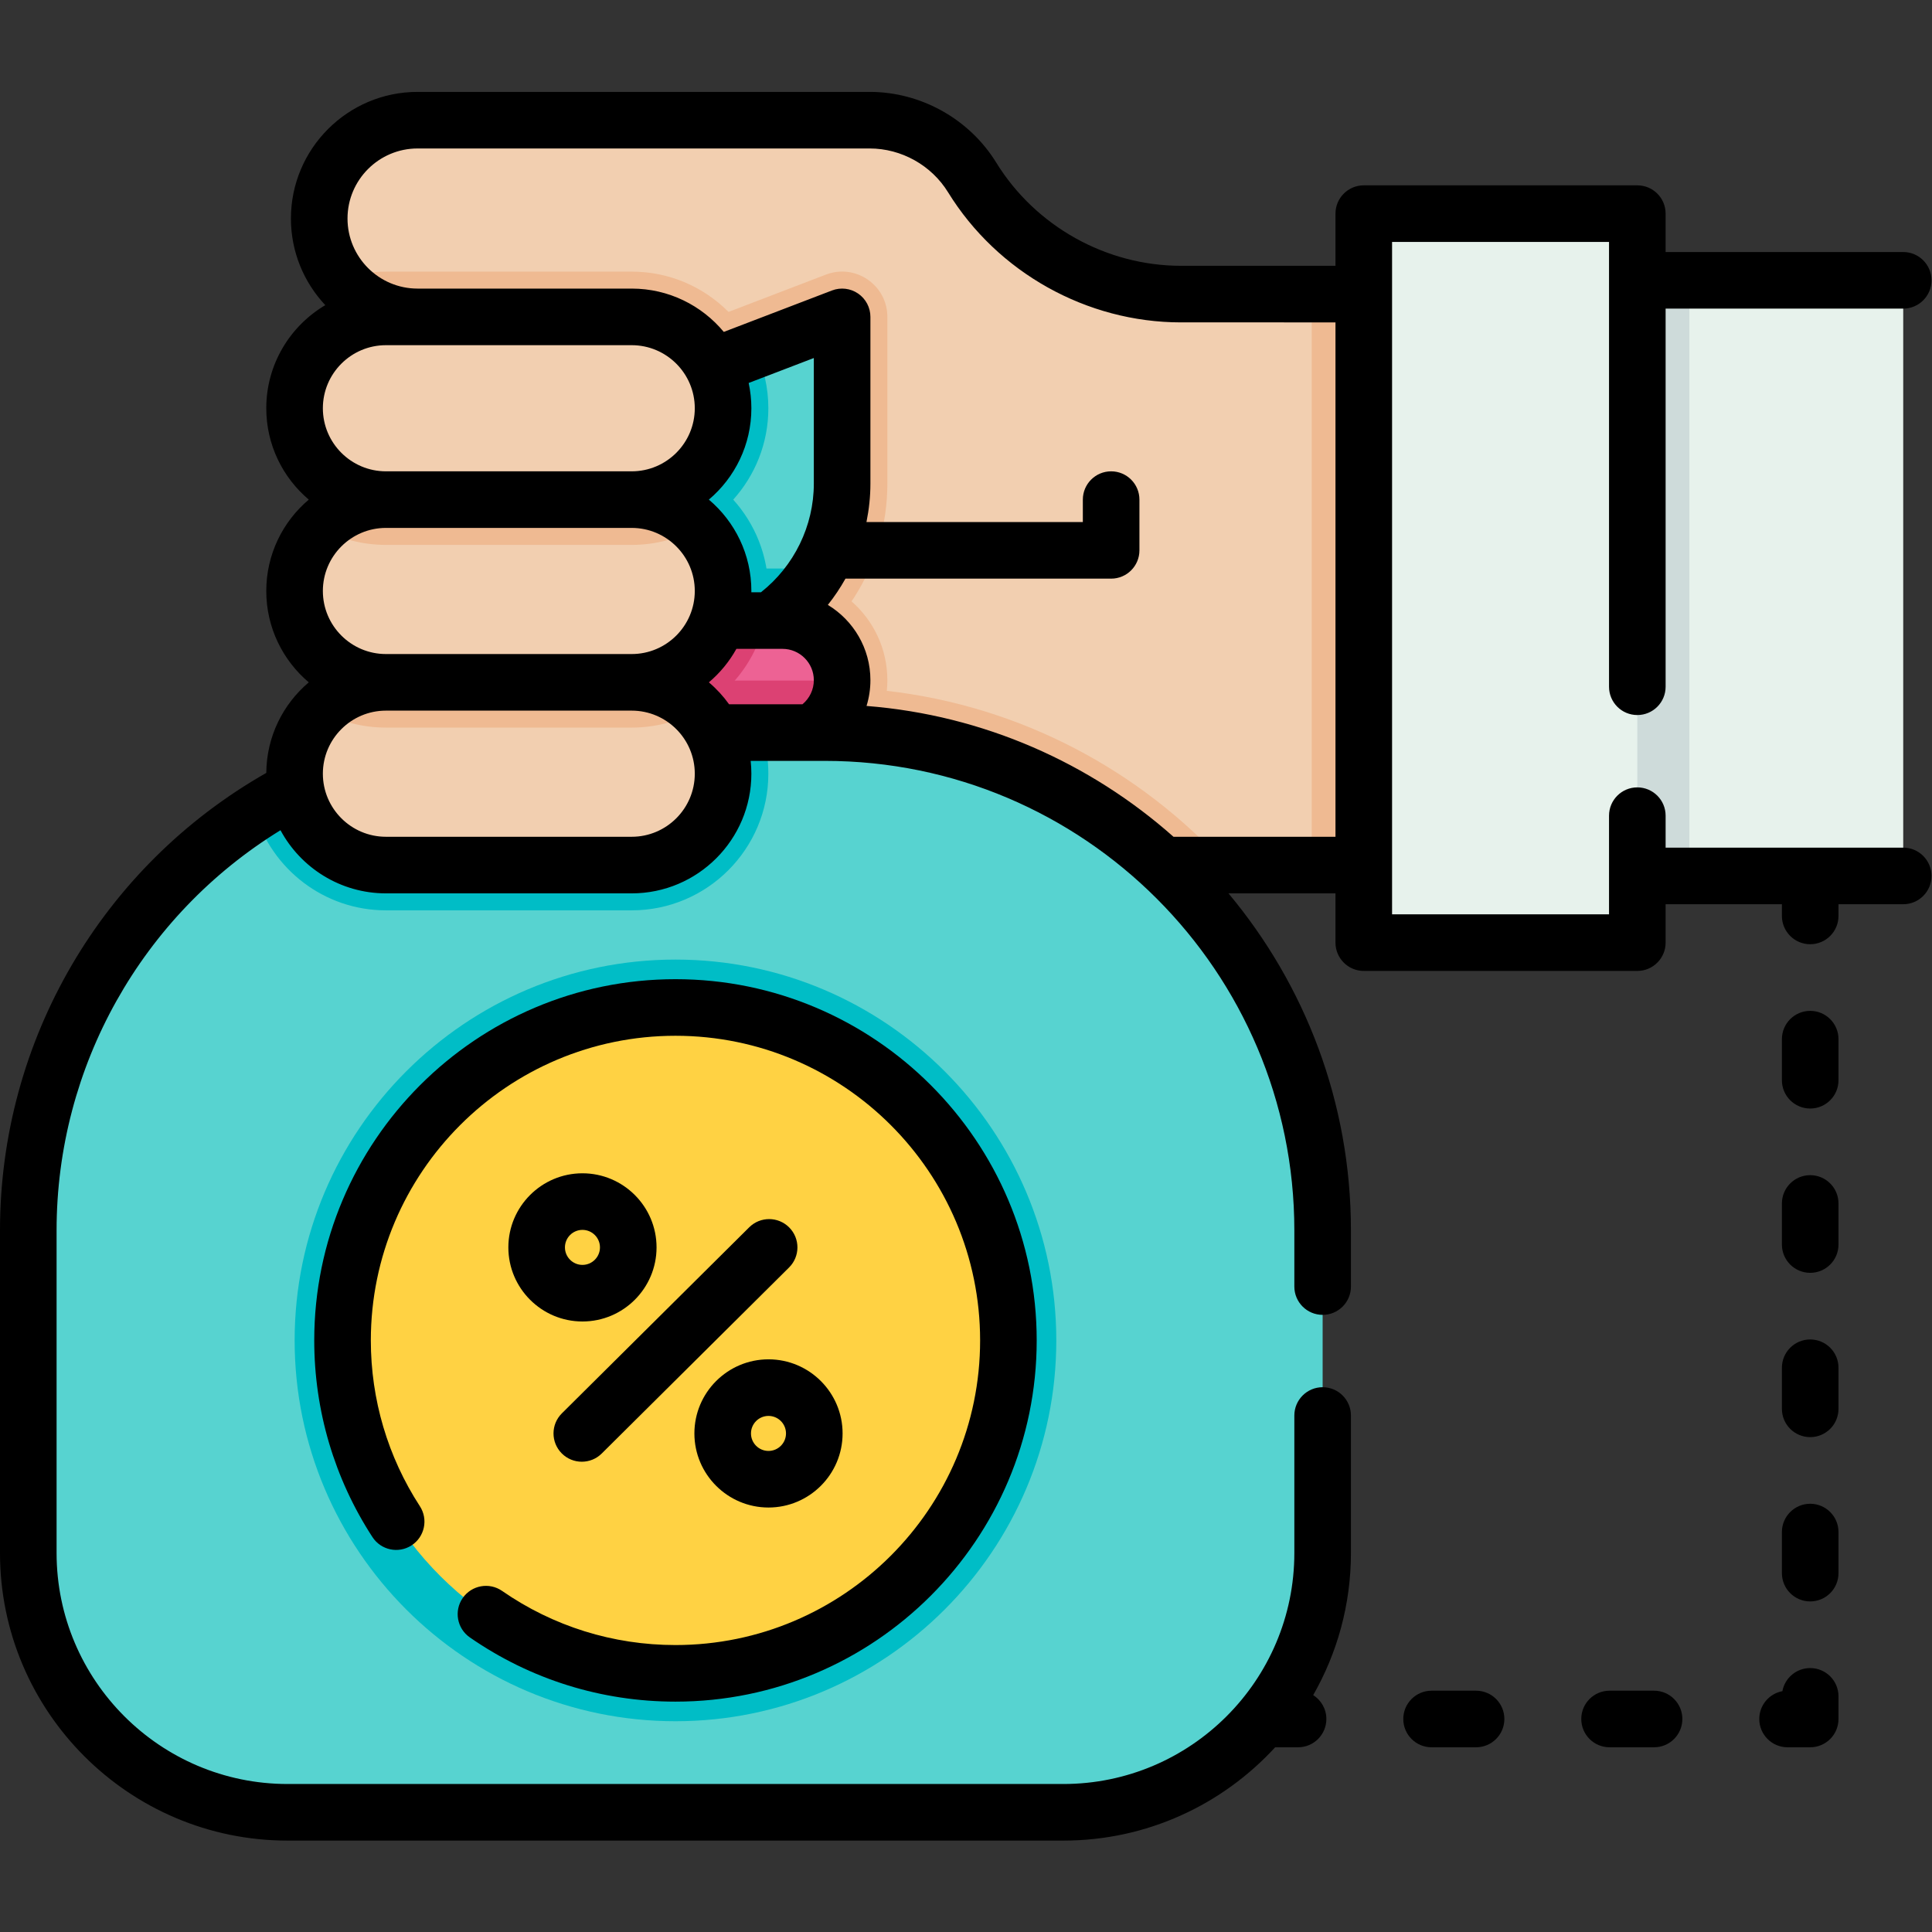 <svg xmlns="http://www.w3.org/2000/svg" xmlns:svg="http://www.w3.org/2000/svg" id="svg4851" xml:space="preserve" width="682.667" height="682.667" viewBox="0 0 682.667 682.667"><rect x="0" y="0" width="682.667" height="682.667" fill="#333333" stroke="none"/><defs id="defs4855"><clipPath clipPathUnits="userSpaceOnUse" id="clipPath4865"><path d="M 0,512 H 512 V 0 H 0 Z" id="path4863"></path></clipPath></defs><g id="g4857" transform="matrix(1.333,0,0,-1.333,0,682.667)"><g id="g4859"><g id="g4861" clip-path="url(#clipPath4865)"><g id="g4867" transform="translate(366.1,434.169)"><path d="M 0,0 V -151.35 H -193.97 V -6.04 h -61.44 c -7.199,0 -13.72,2.92 -18.43,7.63 -0.72,0.72 -1.41,1.49 -2.029,2.3 -3.521,4.44 -5.61,10.04 -5.61,16.14 0,14.4 11.669,26.07 26.069,26.07 h 119.841 c 5.54,0 10.88,-1.43 15.559,-4.05 4.68,-2.61 8.7,-6.4 11.6,-11.12 C -96.569,11.71 -75.619,0 -53.05,0 Z" style="fill:#f2cfb0;fill-opacity:1;fill-rule:nonzero;stroke:none" id="path4869"></path></g><g id="g4871" transform="translate(325.06,282.819)"><path d="m 0,0 h -152.931 v 143.89 l 6.92,-2.65 39.88,15.28 c 7.851,3.01 16.29,-2.8 16.29,-11.21 v -44.18 c 0,-10.84 -3.09,-21.34 -8.92,-30.37 -0.189,-0.29 -0.389,-0.57 -0.58,-0.85 5.82,-5.1 9.5,-12.58 9.5,-20.91 V 48.73 C -89.851,47.87 -89.9,47.02 -89.98,46.18 -54.49,42.13 -22.871,25.11 0,0" style="fill:#efba92;fill-opacity:1;fill-rule:nonzero;stroke:none" id="path4873"></path></g><g id="g4875" transform="translate(203.67,355.478)"><path d="M 0,0 C 0,-9.31 -3.53,-17.8 -9.31,-24.22 -3.53,-30.64 0,-39.14 0,-48.44 c 0,-9.3 -3.52,-17.8 -9.31,-24.22 H -31.54 V 72.65 h -61.44 c -7.2,0 -13.72,2.92 -18.43,7.63 -0.72,0.72 -1.41,1.49 -2.029,2.3 3.779,1.34 7.839,2.07 12.069,2.07 h 65.16 C -16.24,84.65 0,68.4 0,48.43 0,39.13 -3.53,30.63 -9.31,24.21 -3.53,17.79 0,9.3 0,0" style="fill:#efba92;fill-opacity:1;fill-rule:nonzero;stroke:none" id="path4877"></path></g><path d="m 347.711,282.819 h 32.783 v 151.352 h -32.783 z" style="fill:#efba92;fill-opacity:1;fill-rule:nonzero;stroke:none" id="path4879"></path><g id="g4881" transform="translate(223.22,428.129)"><path d="m 0,0 v -44.18 c 0,-8.79 -2.56,-16.99 -7,-23.86 -3.5,-5.45 -8.17,-10.08 -13.659,-13.54 -6.801,-4.29 -14.861,-6.77 -23.511,-6.77 -15.6,0 -29.309,8.09 -37.16,20.31 h -0.01 c -4.44,6.87 -7.01,15.07 -7.01,23.86 l 0,44.18 44.18,-16.92 21.17,8.11 z" style="fill:#57d3d0;fill-opacity:1;fill-rule:nonzero;stroke:none" id="path4883"></path></g><g id="g4885" transform="translate(194.36,379.688)"><path d="m 0,0 c 5.779,-6.42 9.31,-14.91 9.31,-24.21 0,-3.09 -0.39,-6.07 -1.11,-8.93 -6.801,-4.29 -14.86,-6.77 -23.511,-6.77 -15.599,0 -29.309,8.09 -37.16,20.31 h -0.009 c -4.441,6.87 -7.01,15.07 -7.01,23.86 v 44.18 l 44.179,-16.92 21.17,8.11 C 8.069,34.95 9.31,29.73 9.31,24.22 9.31,14.92 5.779,6.42 0,0" style="fill:#00bdc6;fill-opacity:1;fill-rule:nonzero;stroke:none" id="path4887"></path></g><g id="g4889" transform="translate(216.224,360.086)"><path d="m 0,0 c -7.852,-12.219 -21.564,-20.311 -37.174,-20.311 -15.598,0 -29.312,8.092 -37.163,20.311 2.781,0.862 5.735,1.333 8.793,1.333 H -8.805 C -5.736,1.333 -2.782,0.862 0,0" style="fill:#00bdc6;fill-opacity:1;fill-rule:nonzero;stroke:none" id="path4891"></path></g><g id="g4893" transform="translate(223.22,331.819)"><path d="m 0,0 v -0.16 c -0.04,-4.3 -1.8,-8.18 -4.62,-11.01 -2.859,-2.86 -6.81,-4.63 -11.18,-4.63 h -56.74 c -8.67,0 -15.71,6.99 -15.81,15.64 V 0 c 0,4.37 1.77,8.32 4.64,11.18 2.86,2.86 6.811,4.63 11.17,4.63 H -15.8 C -7.069,15.81 0,8.74 0,0" style="fill:#ed6294;fill-opacity:1;fill-rule:nonzero;stroke:none" id="path4895"></path></g><g id="g4897" transform="translate(194.36,331.259)"><path d="m 0,0 c 3.859,-4.28 6.71,-9.49 8.18,-15.24 h -51.861 c -8.67,0 -15.71,6.99 -15.809,15.64 v 0.16 c 0,4.37 1.769,8.32 4.639,11.18 2.861,2.86 6.811,4.63 11.17,4.63 H 8.45 C 7.079,10.17 4.109,4.56 0,0" style="fill:#dc4173;fill-opacity:1;fill-rule:nonzero;stroke:none" id="path4899"></path></g><g id="g4901" transform="translate(223.224,331.66)"><path d="m 0,0 c -0.046,-4.299 -1.805,-8.185 -4.621,-11.012 -2.862,-2.863 -6.817,-4.633 -11.184,-4.633 h -56.739 c -8.667,0 -15.713,6.989 -15.805,15.645 1.517,0.046 3.046,0.069 4.575,0.069 h 79.2 C -3.046,0.069 -1.518,0.046 0,0" style="fill:#dc4173;fill-opacity:1;fill-rule:nonzero;stroke:none" id="path4903"></path></g><g id="g4905" transform="translate(350.6,185.989)"><path d="m 0,0 v -85.51 c 0,-19.53 -8.14,-37.16 -21.22,-49.67 -12.34,-11.83 -29.09,-19.08 -47.52,-19.08 h -205.619 c -37.971,0 -68.741,30.78 -68.741,68.75 V 0 c 0,46.37 23.92,87.16 60.09,110.69 20.68,13.45 45.361,21.26 71.861,21.26 h 79.2 C -59.069,131.95 0,72.87 0,0" style="fill:#57d3d0;fill-opacity:1;fill-rule:nonzero;stroke:none" id="path4907"></path></g><g id="g4909" transform="translate(203.67,307.039)"><path d="m 0,0 c 0,-19.97 -16.24,-36.22 -36.21,-36.22 h -65.16 c -16.37,0 -30.239,10.92 -34.71,25.86 20.68,13.45 45.36,21.26 71.86,21.26 H -1.68 C -0.59,7.46 0,3.8 0,0" style="fill:#00bdc6;fill-opacity:1;fill-rule:nonzero;stroke:none" id="path4911"></path></g><g id="g4913" transform="translate(179.052,55.869)"><path d="m 0,0 c -55.664,0 -100.949,45.285 -100.949,100.948 0,55.663 45.285,100.949 100.949,100.949 55.662,0 100.948,-45.286 100.948,-100.949 C 100.948,45.285 55.662,0 0,0" style="fill:#00bdc6;fill-opacity:1;fill-rule:nonzero;stroke:none" id="path4915"></path></g><g id="g4917" transform="translate(267.305,156.813)"><path d="m 0,0 c 0,-43.133 -30.945,-79.041 -71.856,-86.721 -5.312,-1.005 -10.792,-1.524 -16.399,-1.524 -35.357,0 -65.848,20.779 -79.93,50.804 -5.341,11.362 -8.326,24.058 -8.326,37.441 0,48.74 39.516,88.255 88.256,88.255 C -39.515,88.255 0,48.74 0,0" style="fill:#ffd243;fill-opacity:1;fill-rule:nonzero;stroke:none" id="path4919"></path></g><g id="g4921" transform="translate(102.302,379.692)"><path d="m 0,0 h 65.153 c 13.375,0 24.218,10.843 24.218,24.218 0,13.376 -10.843,24.219 -24.218,24.219 H 0 c -13.375,0 -24.218,-10.843 -24.218,-24.219 C -24.218,10.843 -13.375,0 0,0" style="fill:#f2cfb0;fill-opacity:1;fill-rule:nonzero;stroke:none" id="path4923"></path></g><g id="g4925" transform="translate(191.67,355.478)"><path d="m 0,0 c 0,-13.38 -10.84,-24.22 -24.21,-24.22 h -65.16 c -6.68,0 -12.739,2.71 -17.12,7.09 -4.39,4.39 -7.1,10.44 -7.1,17.13 0,6.49 2.56,12.39 6.72,16.73 4.41,4.61 10.62,7.48 17.5,7.48 h 65.16 c 6.68,0 12.74,-2.71 17.12,-7.09 0.13,-0.13 0.25,-0.26 0.38,-0.39 C -2.56,12.39 0,6.49 0,0" style="fill:#f2cfb0;fill-opacity:1;fill-rule:nonzero;stroke:none" id="path4927"></path></g><g id="g4929" transform="translate(184.96,372.209)"><path d="m 0,0 c -5.19,-2.88 -11.16,-4.52 -17.5,-4.52 h -65.16 c -6.34,0 -12.31,1.64 -17.5,4.52 4.41,4.61 10.62,7.48 17.5,7.48 h 65.16 c 6.68,0 12.74,-2.71 17.12,-7.09 C -0.25,0.26 -0.13,0.13 0,0" style="fill:#efba92;fill-opacity:1;fill-rule:nonzero;stroke:none" id="path4931"></path></g><g id="g4933" transform="translate(191.67,307.039)"><path d="m 0,0 c 0,-13.38 -10.84,-24.22 -24.21,-24.22 h -65.16 c -6.68,0 -12.739,2.71 -17.12,7.09 -4.39,4.39 -7.1,10.44 -7.1,17.13 0,6.49 2.56,12.39 6.731,16.73 4.399,4.62 10.609,7.49 17.489,7.49 h 65.16 c 6.68,0 12.74,-2.71 17.12,-7.1 0.13,-0.13 0.25,-0.26 0.37,-0.39 C -2.56,12.39 0,6.49 0,0" style="fill:#f2cfb0;fill-opacity:1;fill-rule:nonzero;stroke:none" id="path4935"></path></g><g id="g4937" transform="translate(184.95,323.769)"><path d="m 0,0 c -5.19,-2.87 -11.15,-4.51 -17.49,-4.51 h -65.16 c -6.34,0 -12.3,1.64 -17.49,4.51 4.4,4.62 10.61,7.49 17.49,7.49 h 65.16 c 6.679,0 12.74,-2.71 17.12,-7.1 C -0.24,0.26 -0.12,0.13 0,0" style="fill:#efba92;fill-opacity:1;fill-rule:nonzero;stroke:none" id="path4939"></path></g><path d="M 409.093,279.934 H 504.5 v 157.893 h -95.407 z" style="fill:#e7f2ec;fill-opacity:1;fill-rule:nonzero;stroke:none" id="path4941"></path><path d="M 447.808,437.827 H 409.093 V 279.934 h 38.715 z" style="fill:#cedbda;fill-opacity:1;fill-rule:nonzero;stroke:none" id="path4943"></path><path d="m 361.506,262.259 h 72.511 V 455.5 h -72.511 z" style="fill:#e7f2ec;fill-opacity:1;fill-rule:nonzero;stroke:none" id="path4945"></path><g id="g4947" transform="translate(479.842,157.068)"><path d="m 0,0 c -4.143,0 -7.5,-3.358 -7.5,-7.5 v -10.888 c 0,-4.142 3.357,-7.5 7.5,-7.5 4.143,0 7.5,3.358 7.5,7.5 V -7.5 C 7.5,-3.358 4.143,0 0,0" style="fill:#000000;fill-opacity:1;fill-rule:nonzero;stroke:none" id="path4949"></path></g><g id="g4951" transform="translate(479.842,200.62)"><path d="m 0,0 c -4.143,0 -7.5,-3.358 -7.5,-7.5 v -10.888 c 0,-4.142 3.357,-7.5 7.5,-7.5 4.143,0 7.5,3.358 7.5,7.5 V -7.5 C 7.5,-3.358 4.143,0 0,0" style="fill:#000000;fill-opacity:1;fill-rule:nonzero;stroke:none" id="path4953"></path></g><g id="g4955" transform="translate(479.842,113.516)"><path d="m 0,0 c -4.143,0 -7.5,-3.358 -7.5,-7.5 v -10.888 c 0,-4.142 3.357,-7.5 7.5,-7.5 4.143,0 7.5,3.358 7.5,7.5 V -7.5 C 7.5,-3.358 4.143,0 0,0" style="fill:#000000;fill-opacity:1;fill-rule:nonzero;stroke:none" id="path4957"></path></g><g id="g4959" transform="translate(479.842,244.172)"><path d="m 0,0 c -4.143,0 -7.5,-3.358 -7.5,-7.5 v -10.888 c 0,-4.142 3.357,-7.5 7.5,-7.5 4.143,0 7.5,3.358 7.5,7.5 V -7.5 C 7.5,-3.358 4.143,0 0,0" style="fill:#000000;fill-opacity:1;fill-rule:nonzero;stroke:none" id="path4961"></path></g><g id="g4963" transform="translate(479.842,69.964)"><path d="M 0,0 C -3.673,0 -6.729,-2.64 -7.374,-6.125 -10.86,-6.771 -13.5,-9.827 -13.5,-13.5 c 0,-4.142 3.357,-7.5 7.5,-7.5 h 6 c 4.143,0 7.5,3.358 7.5,7.5 v 6 C 7.5,-3.358 4.143,0 0,0" style="fill:#000000;fill-opacity:1;fill-rule:nonzero;stroke:none" id="path4965"></path></g><g id="g4967" transform="translate(438.455,63.964)"><path d="m 0,0 h -11.796 c -4.142,0 -7.5,-3.358 -7.5,-7.5 0,-4.142 3.358,-7.5 7.5,-7.5 H 0 c 4.143,0 7.5,3.358 7.5,7.5 C 7.5,-3.358 4.143,0 0,0" style="fill:#000000;fill-opacity:1;fill-rule:nonzero;stroke:none" id="path4969"></path></g><g id="g4971" transform="translate(391.273,63.964)"><path d="m 0,0 h -11.796 c -4.142,0 -7.5,-3.358 -7.5,-7.5 0,-4.142 3.358,-7.5 7.5,-7.5 H 0 c 4.143,0 7.5,3.358 7.5,7.5 C 7.5,-3.358 4.143,0 0,0" style="fill:#000000;fill-opacity:1;fill-rule:nonzero;stroke:none" id="path4973"></path></g><g id="g4975" transform="translate(122.655,88.526)"><path d="m 0,0 c -2.36,-3.403 -1.515,-8.076 1.889,-10.437 16.06,-11.138 34.909,-17.025 54.507,-17.025 52.798,0 95.753,42.954 95.753,95.753 0,52.798 -42.955,95.753 -95.753,95.753 -52.798,0 -95.753,-42.955 -95.753,-95.753 0,-18.581 5.334,-36.605 15.425,-52.127 2.258,-3.475 6.906,-4.456 10.376,-2.201 3.473,2.258 4.458,6.904 2.201,10.376 -8.506,13.083 -13.002,28.281 -13.002,43.952 0,44.527 36.225,80.753 80.753,80.753 44.528,0 80.753,-36.226 80.753,-80.753 0,-44.528 -36.225,-80.753 -80.753,-80.753 -16.529,0 -32.42,4.962 -45.958,14.351 C 7.033,4.249 2.361,3.404 0,0" style="fill:#000000;fill-opacity:1;fill-rule:nonzero;stroke:none" id="path4977"></path></g><g id="g4979" transform="translate(154.394,176.833)"><path d="M 0,0 C -2.559,0 -4.641,2.082 -4.641,4.641 -4.641,7.2 -2.559,9.282 0,9.282 2.56,9.282 4.642,7.2 4.642,4.641 4.642,2.082 2.56,0 0,0 m 0,24.282 c -10.83,0 -19.641,-8.811 -19.641,-19.641 C -19.641,-6.189 -10.83,-15 0,-15 10.83,-15 19.642,-6.189 19.642,4.641 19.642,15.471 10.83,24.282 0,24.282" style="fill:#000000;fill-opacity:1;fill-rule:nonzero;stroke:none" id="path4981"></path></g><g id="g4983" transform="translate(208.35,132.16)"><path d="m 0,0 c 0,-2.559 -2.082,-4.641 -4.641,-4.641 -2.559,0 -4.641,2.082 -4.641,4.641 0,2.559 2.082,4.641 4.641,4.641 C -2.082,4.641 0,2.559 0,0 m -24.282,0 c 0,-10.83 8.811,-19.641 19.641,-19.641 C 6.189,-19.641 15,-10.83 15,0 15,10.83 6.189,19.641 -4.641,19.641 -15.471,19.641 -24.282,10.83 -24.282,0" style="fill:#000000;fill-opacity:1;fill-rule:nonzero;stroke:none" id="path4985"></path></g><g id="g4987" transform="translate(198.595,186.796)"><path d="m 0,0 -49.657,-49.315 c -2.939,-2.919 -2.955,-7.667 -0.036,-10.607 1.465,-1.476 3.393,-2.215 5.321,-2.215 1.911,0 3.822,0.726 5.285,2.179 l 49.657,49.314 c 2.939,2.919 2.955,7.668 0.036,10.607 C 7.688,2.902 2.939,2.917 0,0" style="fill:#000000;fill-opacity:1;fill-rule:nonzero;stroke:none" id="path4989"></path></g><g id="g4991" transform="translate(311.066,290.319)"><path d="m 0,0 c -22.038,19.542 -50.282,32.231 -81.365,34.679 0.67,2.186 1.026,4.483 1.026,6.827 0,8.455 -4.526,15.871 -11.282,19.957 1.743,2.196 3.305,4.522 4.668,6.961 h 70.423 c 4.142,0 7.5,3.358 7.5,7.5 v 13.445 c 0,4.142 -3.358,7.5 -7.5,7.5 -4.143,0 -7.5,-3.358 -7.5,-7.5 v -5.945 h -57.358 c 0.678,3.337 1.049,6.752 1.049,10.209 v 44.176 c 0,2.469 -1.215,4.78 -3.25,6.179 -2.033,1.399 -4.626,1.709 -6.932,0.825 l -28.686,-10.987 c -5.822,7.01 -14.601,11.483 -24.404,11.483 h -56.766 c -10.24,0 -18.571,8.331 -18.571,18.571 0,10.241 8.331,18.572 18.571,18.572 h 119.842 c 8.406,0 16.367,-4.447 20.775,-11.606 13.101,-21.277 36.761,-34.494 61.746,-34.494 H 42.939 L 42.939,0 Z m -123.161,40.937 c 2.936,2.483 5.418,5.489 7.298,8.875 h 12.218 c 4.581,0 8.306,-3.727 8.306,-8.306 0,-2.484 -1.122,-4.816 -3.017,-6.389 H -117.8 c -1.541,2.155 -3.342,4.112 -5.361,5.82 M -143.611,0 h -65.154 c -9.217,0 -16.717,7.5 -16.717,16.718 0,9.219 7.5,16.719 16.717,16.719 h 65.154 c 9.217,0 16.717,-7.5 16.717,-16.719 C -126.894,7.5 -134.394,0 -143.611,0 m -81.871,65.155 c 0,9.218 7.5,16.718 16.717,16.718 h 65.154 c 9.217,0 16.717,-7.5 16.717,-16.718 0,-9.218 -7.5,-16.718 -16.717,-16.718 h -65.154 c -9.217,0 -16.717,7.5 -16.717,16.718 m 130.143,28.478 c 0,-11.22 -5.223,-21.889 -14.016,-28.821 h -2.547 c 0.001,0.114 0.008,0.228 0.008,0.343 0,9.701 -4.382,18.395 -11.267,24.218 6.885,5.822 11.267,14.516 11.267,24.218 0,2.298 -0.252,4.538 -0.717,6.699 l 17.272,6.615 z m -130.143,19.958 c 0,9.218 7.5,16.718 16.717,16.718 h 65.154 c 9.217,0 16.717,-7.5 16.717,-16.718 0,-9.218 -7.5,-16.718 -16.717,-16.718 h -65.154 c -9.217,0 -16.717,7.5 -16.717,16.718 M 193.434,-2.882 H 130.45 v 8.475 c 0,4.142 -3.357,7.5 -7.5,7.5 -4.142,0 -7.5,-3.358 -7.5,-7.5 V -20.56 H 57.939 V 157.681 H 115.45 V 39.769 c 0,-4.143 3.358,-7.5 7.5,-7.5 4.143,0 7.5,3.357 7.5,7.5 v 100.234 h 62.984 c 4.142,0 7.5,3.358 7.5,7.5 0,4.142 -3.358,7.5 -7.5,7.5 H 130.45 v 10.178 c 0,4.142 -3.357,7.5 -7.5,7.5 H 50.439 c -4.142,0 -7.5,-3.358 -7.5,-7.5 V 151.352 H 1.986 c -19.817,0 -38.582,10.483 -48.972,27.359 -7.119,11.56 -19.974,18.741 -33.549,18.741 h -119.842 c -18.512,0 -33.571,-15.06 -33.571,-33.572 0,-8.875 3.468,-16.951 9.112,-22.96 -9.353,-5.523 -15.646,-15.702 -15.646,-27.329 0,-9.702 4.382,-18.396 11.267,-24.218 -6.885,-5.823 -11.267,-14.517 -11.267,-24.218 0,-9.702 4.382,-18.396 11.267,-24.218 -6.834,-5.78 -11.198,-14.39 -11.262,-24.005 -43.605,-24.801 -70.589,-71.002 -70.589,-121.267 v -85.513 c 0,-42.04 34.202,-76.241 76.242,-76.241 h 205.619 c 22.201,0 42.21,9.544 56.156,24.737 0.025,0 0.049,-0.003 0.073,-0.003 h 6 c 4.143,0 7.5,3.357 7.5,7.5 0,2.665 -1.394,5 -3.49,6.33 6.352,11.123 10.002,23.978 10.002,37.677 v 36.44 c 0,4.142 -3.357,7.5 -7.5,7.5 -4.142,0 -7.5,-3.358 -7.5,-7.5 v -36.44 c 0,-33.768 -27.473,-61.241 -61.241,-61.241 h -205.619 c -33.769,0 -61.242,27.473 -61.242,61.241 v 85.513 c 0,43.439 22.585,83.479 59.353,106.072 5.358,-9.954 15.875,-16.737 27.948,-16.737 h 65.154 c 17.489,0 31.717,14.229 31.717,31.718 0,1.149 -0.065,2.282 -0.184,3.399 h 19.662 c 68.623,0 124.452,-55.829 124.452,-124.452 v -14.895 c 0,-4.143 3.358,-7.5 7.5,-7.5 4.143,0 7.5,3.357 7.5,7.5 v 14.895 c 0,33.961 -12.209,65.121 -32.461,89.335 h 28.364 v -13.06 c 0,-4.142 3.358,-7.5 7.5,-7.5 h 72.511 c 4.143,0 7.5,3.358 7.5,7.5 v 10.178 h 30.825 v -3.101 c 0,-4.142 3.358,-7.5 7.5,-7.5 4.143,0 7.5,3.358 7.5,7.5 v 3.101 h 17.159 c 4.142,0 7.5,3.358 7.5,7.5 0,4.142 -3.358,7.5 -7.5,7.5" style="fill:#000000;fill-opacity:1;fill-rule:nonzero;stroke:none" id="path4993"></path></g></g></g></g></svg>